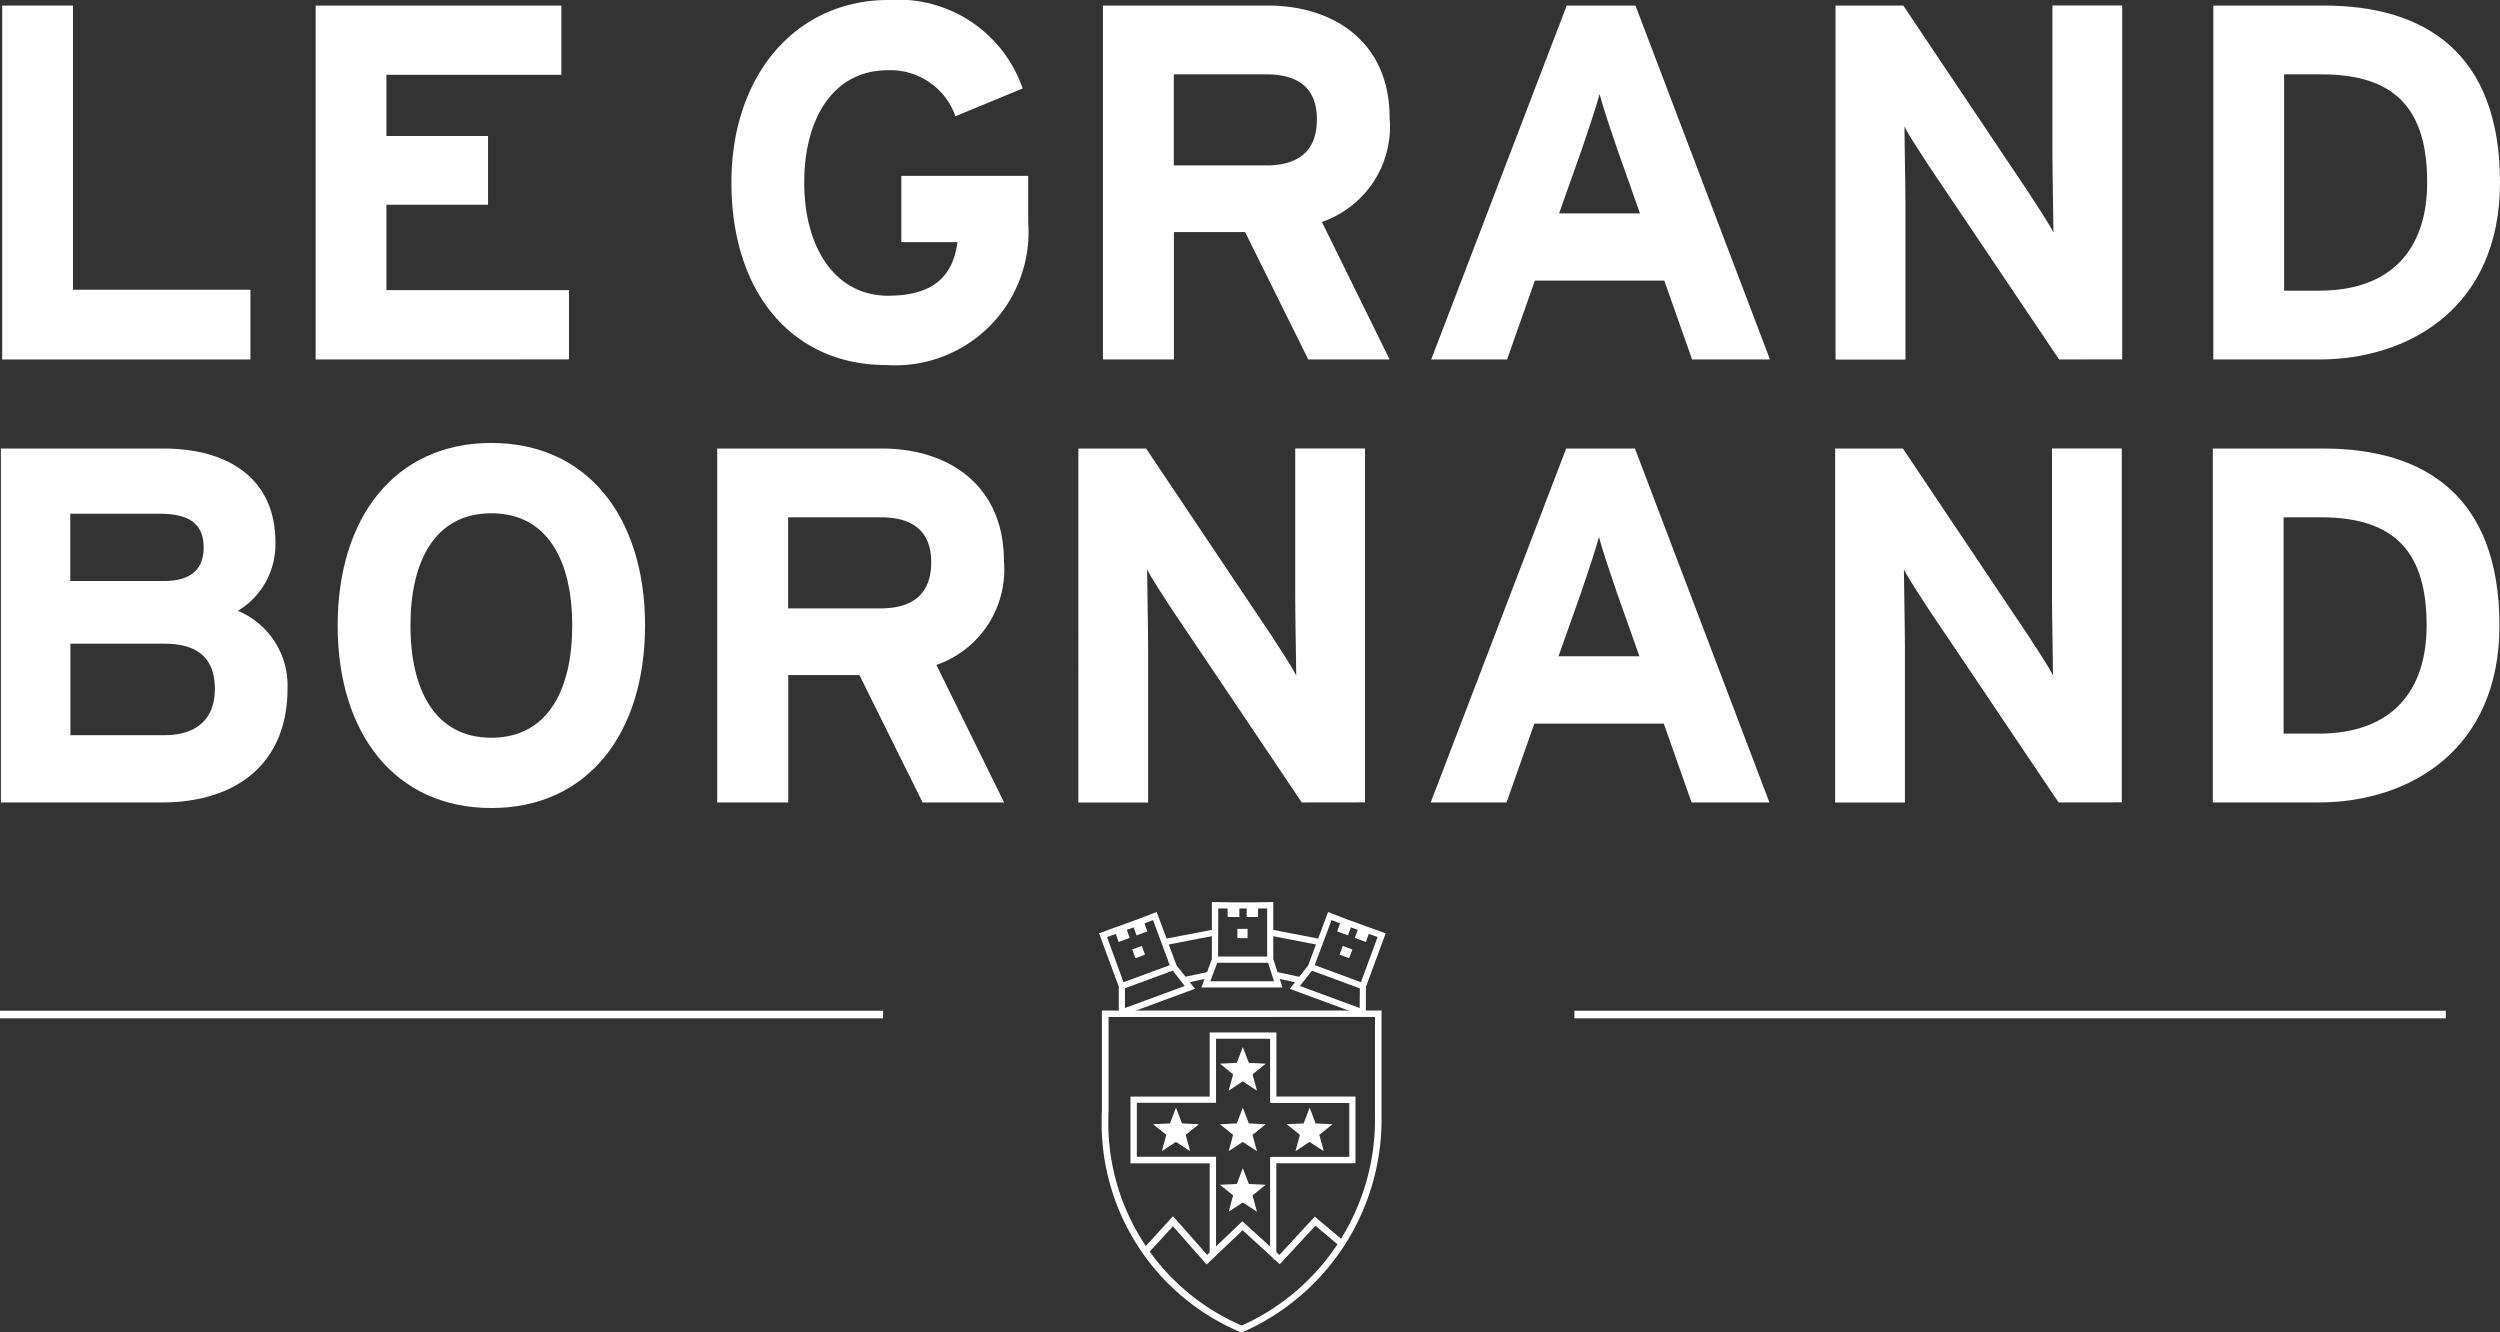 <?xml version="1.0" encoding="UTF-8"?>
<svg xmlns="http://www.w3.org/2000/svg" id="Groupe_1091" data-name="Groupe 1091" width="87.835" height="46.806" viewBox="0 0 87.835 46.806">
  <rect x="0" y="0" width="87.835" height="46.806" fill="#333333" stroke="none"/>
  <g id="Groupe_122" data-name="Groupe 122" transform="translate(0 0)">
    <g id="Groupe_111" data-name="Groupe 111" transform="translate(0 35.511)">
      <path id="Tracé_875" data-name="Tracé 875" d="M310.024,301.113v-.267h31.026v.267Z" transform="translate(-310.024 -300.846)" fill="#fff"></path>
    </g>
    <g id="Groupe_112" data-name="Groupe 112" transform="translate(55.315 35.511)">
      <path id="Tracé_876" data-name="Tracé 876" d="M435.74,301.113v-.267h30.615v.267Z" transform="translate(-435.74 -300.846)" fill="#fff"></path>
    </g>
    <g id="Groupe_114" data-name="Groupe 114" transform="translate(0.035 15.564)">
      <g id="Groupe_113" data-name="Groupe 113">
        <path id="Tracé_877" data-name="Tracé 877" d="M315.752,268.391H310.1V255.957h5.7c2.416,0,3.944,1.155,3.944,3.286a2.733,2.733,0,0,1-1.315,2.416,2.842,2.842,0,0,1,1.741,2.717C320.175,266.988,318.416,268.391,315.752,268.391Zm-.053-10.143h-3.162v2.363h3.286c1.03,0,1.4-.48,1.4-1.173C317.226,258.657,316.782,258.249,315.7,258.249Zm.142,4.565h-3.3v3.215h3.3c1.208,0,1.776-.64,1.776-1.617C317.617,263.347,317.048,262.814,315.841,262.814Z" transform="translate(-310.103 -255.762)" fill="#fff"></path>
        <path id="Tracé_878" data-name="Tracé 878" d="M342.386,268.338c-3.393,0-5.4-2.629-5.4-6.413s2.007-6.413,5.4-6.413,5.4,2.629,5.4,6.413S345.779,268.338,342.386,268.338Zm0-10.356c-2.007,0-2.842,1.723-2.842,3.943s.835,3.944,2.842,3.944,2.842-1.723,2.842-3.944S344.393,257.982,342.386,257.982Z" transform="translate(-325.158 -255.513)" fill="#fff"></path>
        <path id="Tracé_879" data-name="Tracé 879" d="M374.516,268.391l-2.221-4.476h-2.5v4.476H367.3V255.957h5.791c2.345,0,4.281,1.3,4.281,3.944A3.544,3.544,0,0,1,375,263.56l2.38,4.832Zm-1.474-10.018h-3.251v3.2h3.251c1.155,0,1.776-.533,1.776-1.617C374.818,258.835,374.143,258.373,373.042,258.373Z" transform="translate(-342.136 -255.762)" fill="#fff"></path>
        <path id="Tracé_880" data-name="Tracé 880" d="M403.979,268.391l-4.565-6.786c-.3-.462-.71-1.083-.87-1.4,0,.462.036,2.025.036,2.718v5.471h-2.451V255.957h2.38l4.405,6.573c.3.462.71,1.083.87,1.4,0-.462-.036-2.025-.036-2.718v-5.258H406.2v12.434Z" transform="translate(-358.277 -255.762)" fill="#fff"></path>
        <path id="Tracé_881" data-name="Tracé 881" d="M433.432,268.391l-.977-2.771h-4.547l-.977,2.771h-2.665l4.76-12.434h2.416l4.725,12.434ZM430.8,261c-.249-.728-.5-1.474-.622-1.936-.124.462-.373,1.208-.622,1.936l-.8,2.256H431.6Z" transform="translate(-374.035 -255.762)" fill="#fff"></path>
        <path id="Tracé_882" data-name="Tracé 882" d="M464.413,268.391l-4.565-6.786c-.3-.462-.711-1.083-.87-1.4,0,.462.035,2.025.035,2.718v5.471h-2.451V255.957h2.38l4.405,6.573c.3.462.711,1.083.87,1.4,0-.462-.036-2.025-.036-2.718v-5.258h2.451v12.434Z" transform="translate(-392.121 -255.762)" fill="#fff"></path>
        <path id="Tracé_883" data-name="Tracé 883" d="M490.431,268.391h-3.712V255.957h3.89c3.552,0,6.181,1.67,6.181,6.217C496.791,266.544,493.629,268.391,490.431,268.391Zm.089-10.018h-1.314v7.6h1.225c2.611,0,3.8-1.528,3.8-3.8C494.233,259.634,493.149,258.373,490.52,258.373Z" transform="translate(-409.009 -255.762)" fill="#fff"></path>
      </g>
    </g>
    <g id="Groupe_115" data-name="Groupe 115" transform="translate(0.077)">
      <path id="Tracé_884" data-name="Tracé 884" d="M310.2,233.018V220.584h2.487v9.983h6.235v2.451Z" transform="translate(-310.2 -220.388)" fill="#fff"></path>
      <path id="Tracé_885" data-name="Tracé 885" d="M335.23,233.018V220.584h8.633v2.433h-6.146v2.149h3.57v2.416h-3.57v3h6.413v2.434Z" transform="translate(-324.217 -220.388)" fill="#fff"></path>
      <path id="Tracé_886" data-name="Tracé 886" d="M373.866,232.964c-3.25,0-5.435-2.487-5.435-6.413,0-3.784,2.273-6.413,5.524-6.413a4.629,4.629,0,0,1,4.708,3.109l-2.363.977a2.415,2.415,0,0,0-2.38-1.617c-1.865,0-2.931,1.634-2.931,3.943,0,2.292,1.084,3.979,2.949,3.979,1.705,0,2.291-.8,2.434-1.883H374.4v-2.327h4.458v1.634A4.685,4.685,0,0,1,373.866,232.964Z" transform="translate(-342.81 -220.139)" fill="#fff"></path>
      <path id="Tracé_887" data-name="Tracé 887" d="M405.315,233.018l-2.221-4.476h-2.5v4.476H398.1V220.584h5.791c2.345,0,4.281,1.3,4.281,3.943a3.544,3.544,0,0,1-2.38,3.659l2.38,4.832ZM403.841,223H400.59v3.2h3.251c1.155,0,1.776-.533,1.776-1.617C405.617,223.462,404.942,223,403.841,223Z" transform="translate(-359.426 -220.388)" fill="#fff"></path>
      <path id="Tracé_888" data-name="Tracé 888" d="M433.473,233.018l-.977-2.771h-4.547l-.977,2.771h-2.665l4.761-12.434h2.416l4.725,12.434Zm-2.629-7.389c-.249-.728-.5-1.474-.622-1.936-.124.462-.373,1.208-.622,1.936l-.8,2.256h2.842Z" transform="translate(-374.1 -220.388)" fill="#fff"></path>
      <path id="Tracé_889" data-name="Tracé 889" d="M464.455,233.018l-4.565-6.785c-.3-.462-.711-1.084-.87-1.4,0,.462.036,2.025.036,2.718v5.471H456.6V220.584h2.38l4.405,6.572c.3.462.711,1.083.871,1.4,0-.462-.036-2.025-.036-2.718v-5.258h2.451v12.434Z" transform="translate(-392.187 -220.388)" fill="#fff"></path>
      <path id="Tracé_890" data-name="Tracé 890" d="M490.473,233.018H486.76V220.584h3.89c3.553,0,6.182,1.669,6.182,6.217C496.832,231.171,493.67,233.018,490.473,233.018ZM490.562,223h-1.315v7.6h1.226c2.611,0,3.8-1.528,3.8-3.8C494.274,224.261,493.191,223,490.562,223Z" transform="translate(-409.074 -220.388)" fill="#fff"></path>
    </g>
    <g id="Groupe_121" data-name="Groupe 121" transform="translate(38.613 31.696)">
      <path id="Tracé_891" data-name="Tracé 891" d="M408.808,295.173H405.96l.367-1v-2l.748.01h.686v0l.723-.01,0,2Zm-2.536-.218h2.237l-.24-.758,0-1.8-.319,0v.3h-.4v-.3h-.257v.3h-.413v-.3l-.329,0-.007,1.838Z" transform="translate(-402.362 -292.176)" fill="#fff"></path>
      <rect id="Rectangle_48" data-name="Rectangle 48" width="0.359" height="0.326" transform="translate(4.861 0.938)" fill="#fff"></rect>
      <g id="Groupe_120" data-name="Groupe 120" transform="translate(0.093 3.807)">
        <g id="Groupe_119" data-name="Groupe 119">
          <g id="Groupe_116" data-name="Groupe 116">
            <path id="Tracé_892" data-name="Tracé 892" d="M402.977,312.143h-.025l-.014-.006A7.953,7.953,0,0,1,398.1,304.7h0c0-.19.008-.3.008-.292h0v-3.472h9.662v0h.071V304.4s0,.08,0,.222h0a8.056,8.056,0,0,1-4.837,7.515h0l-.014.006Zm-4.729-7.734s-.008.1-.008.287h0A7.818,7.818,0,0,0,402.973,312h0a7.922,7.922,0,0,0,4.727-7.38h0c0-.139,0-.215,0-.218h0v-3.336h-9.447v3.341Z" transform="translate(-398.051 -300.886)" fill="#fff"></path>
            <path id="Tracé_893" data-name="Tracé 893" d="M402.943,312.131l-.067,0-.014-.006a7.968,7.968,0,0,1-4.869-7.483,2.465,2.465,0,0,1,.008-.3v-3.514h9.825v3.514c0,.012,0,.091,0,.222a8.16,8.16,0,0,1-4.865,7.557Zm-.039-.091.027,0a8.068,8.068,0,0,0,4.808-7.473c0-.129,0-.205,0-.218v-3.4h-.072v-.022h-9.57v3.474h0c0,.048-.005.132-.005.244a7.878,7.878,0,0,0,4.814,7.4Zm.011-.045-.018-.007a7.841,7.841,0,0,1-4.76-7.348c0-.174.007-.274.008-.289v-3.385h9.539v3.382s0,.085,0,.218a8.021,8.021,0,0,1-4.755,7.422Zm-4.679-10.938v3.3s-.008.1-.008.283a7.75,7.75,0,0,0,4.687,7.257,7.931,7.931,0,0,0,4.681-7.33c0-.133,0-.207,0-.213v-3.3Z" transform="translate(-397.993 -300.828)" fill="#fff"></path>
          </g>
          <g id="Groupe_117" data-name="Groupe 117" transform="translate(1.012 0.771)">
            <path id="Tracé_894" data-name="Tracé 894" d="M405.3,310.429v-3.374h2.782V305.07H405.3v-2.253h-1.986v2.253h-2.783v1.986h2.783v3.328l-.134.129V307.19H400.4v-2.254h2.782v-2.253h2.253v2.253h2.782v2.254h-2.782v3.385h0l-.134-.19Z" transform="translate(-400.352 -302.638)" fill="#fff"></path>
            <path id="Tracé_895" data-name="Tracé 895" d="M403.077,310.563v-3.385h-2.783v-2.345h2.783V302.58h2.344v2.252H408.2v2.345h-2.782V310.5l.043.061h-.134v-.032l-.111-.158H405.2v-3.419h2.782v-1.894H405.2V302.8H403.3v2.253h-2.783v1.895H403.3v3.393Zm2.211-.252.042.06v-3.285h2.782v-2.162h-2.782v-2.253h-2.161v2.253h-2.783v2.162h2.783v3.261l.042-.041v-3.263h-2.783v-2.078h2.783v-2.254h2.077v2.254h2.783v2.077h-2.783Z" transform="translate(-400.294 -302.58)" fill="#fff"></path>
          </g>
          <g id="Groupe_118" data-name="Groupe 118" transform="translate(1.407 7.233)">
            <path id="Tracé_896" data-name="Tracé 896" d="M402.372,317.633l-.923,1.011-.109-.088,1.033-1.133,1.193,1.355,1.241-1.183,1.3,1.185,1.244-1.349,1.018.857-.095.1-.909-.766-1.249,1.354-1.3-1.192-1.253,1.195-1.185-1.346Z" transform="translate(-401.275 -317.354)" fill="#fff"></path>
            <path id="Tracé_897" data-name="Tracé 897" d="M403.47,318.958l-1.182-1.344-.918,1-.18-.146,1.1-1.206,1.2,1.358,1.237-1.18,1.3,1.183,1.243-1.347,1.088.916-.157.168-.909-.766-1.25,1.355-1.307-1.194Zm-1.181-1.481,1.187,1.349,1.249-1.191,1.3,1.191,1.247-1.353.909.766.033-.034-.948-.8-1.245,1.35-1.3-1.187-1.244,1.187-1.191-1.353-.966,1.059.037.03Z" transform="translate(-401.19 -317.267)" fill="#fff"></path>
          </g>
        </g>
      </g>
      <path id="Tracé_898" data-name="Tracé 898" d="M413.569,309.787l.5.325-.156-.573.463-.373-.593-.029-.211-.555-.211.555-.593.029.462.373-.155.573Z" transform="translate(-406.172 -301.363)" fill="#fff"></path>
      <path id="Tracé_899" data-name="Tracé 899" d="M408.234,314.622l.5.325-.155-.574.463-.373-.593-.029-.212-.555-.211.555-.592.029.462.373-.155.574Z" transform="translate(-403.185 -304.07)" fill="#fff"></path>
      <path id="Tracé_900" data-name="Tracé 900" d="M408.234,309.787l.5.325-.155-.573.463-.372-.593-.03-.212-.555-.211.555-.592.03.462.372-.155.573Z" transform="translate(-403.185 -301.363)" fill="#fff"></path>
      <path id="Tracé_901" data-name="Tracé 901" d="M408.234,304.953l.5.325-.155-.573.463-.373-.593-.03-.212-.555-.211.555-.592.03.462.373-.155.573Z" transform="translate(-403.185 -298.656)" fill="#fff"></path>
      <path id="Tracé_902" data-name="Tracé 902" d="M402.9,309.787l.5.325-.156-.573.462-.373-.593-.029-.211-.555-.211.555-.593.029.463.373-.155.573Z" transform="translate(-400.198 -301.363)" fill="#fff"></path>
      <rect id="Rectangle_49" data-name="Rectangle 49" width="1.678" height="0.218" transform="translate(2.332 1.288) rotate(-10.928)" fill="#fff"></rect>
      <rect id="Rectangle_50" data-name="Rectangle 50" width="0.854" height="0.217" transform="translate(3.027 2.623) rotate(-12.095)" fill="#fff"></rect>
      <rect id="Rectangle_51" data-name="Rectangle 51" width="1.943" height="0.218" transform="translate(4.074 1.912)" fill="#fff"></rect>
      <path id="Tracé_903" data-name="Tracé 903" d="M398.476,296.649v-1.061l-.693-1.877,1.349-.489v0l.675-.26.7,1.878.645.82Zm-.413-2.807.63,1.727v.768l2.1-.774-.488-.628-.625-1.688-.3.114.1.284-.38.14-.1-.283-.241.089.1.282-.388.143-.1-.284Z" transform="translate(-397.782 -292.617)" fill="#fff"></path>
      <rect id="Rectangle_52" data-name="Rectangle 52" width="0.359" height="0.326" transform="matrix(0.938, -0.346, 0.346, 0.938, 1.166, 1.663)" fill="#fff"></rect>
      <rect id="Rectangle_53" data-name="Rectangle 53" width="1.943" height="0.217" transform="translate(0.764 2.849) rotate(-20.268)" fill="#fff"></rect>
      <rect id="Rectangle_54" data-name="Rectangle 54" width="0.218" height="1.678" transform="translate(6.046 1.183) rotate(-79.056)" fill="#fff"></rect>
      <rect id="Rectangle_55" data-name="Rectangle 55" width="0.217" height="0.855" transform="translate(6.159 2.657) rotate(-77.91)" fill="#fff"></rect>
      <path id="Tracé_904" data-name="Tracé 904" d="M415.685,296.649l-2.672-.986.645-.82.7-1.878.675.26v0l1.349.489-.693,1.877Zm-2.316-1.086,2.1.774.007-.806.623-1.689-.31-.11-.1.284-.388-.143.1-.282-.241-.089-.1.283-.38-.14.1-.284-.3-.114-.641,1.717Z" transform="translate(-406.311 -292.617)" fill="#fff"></path>
      <rect id="Rectangle_56" data-name="Rectangle 56" width="0.326" height="0.359" transform="matrix(0.346, -0.938, 0.938, 0.346, 8.451, 1.845)" fill="#fff"></rect>
      <rect id="Rectangle_57" data-name="Rectangle 57" width="0.217" height="1.942" transform="translate(7.405 2.381) rotate(-69.748)" fill="#fff"></rect>
    </g>
  </g>
</svg>
